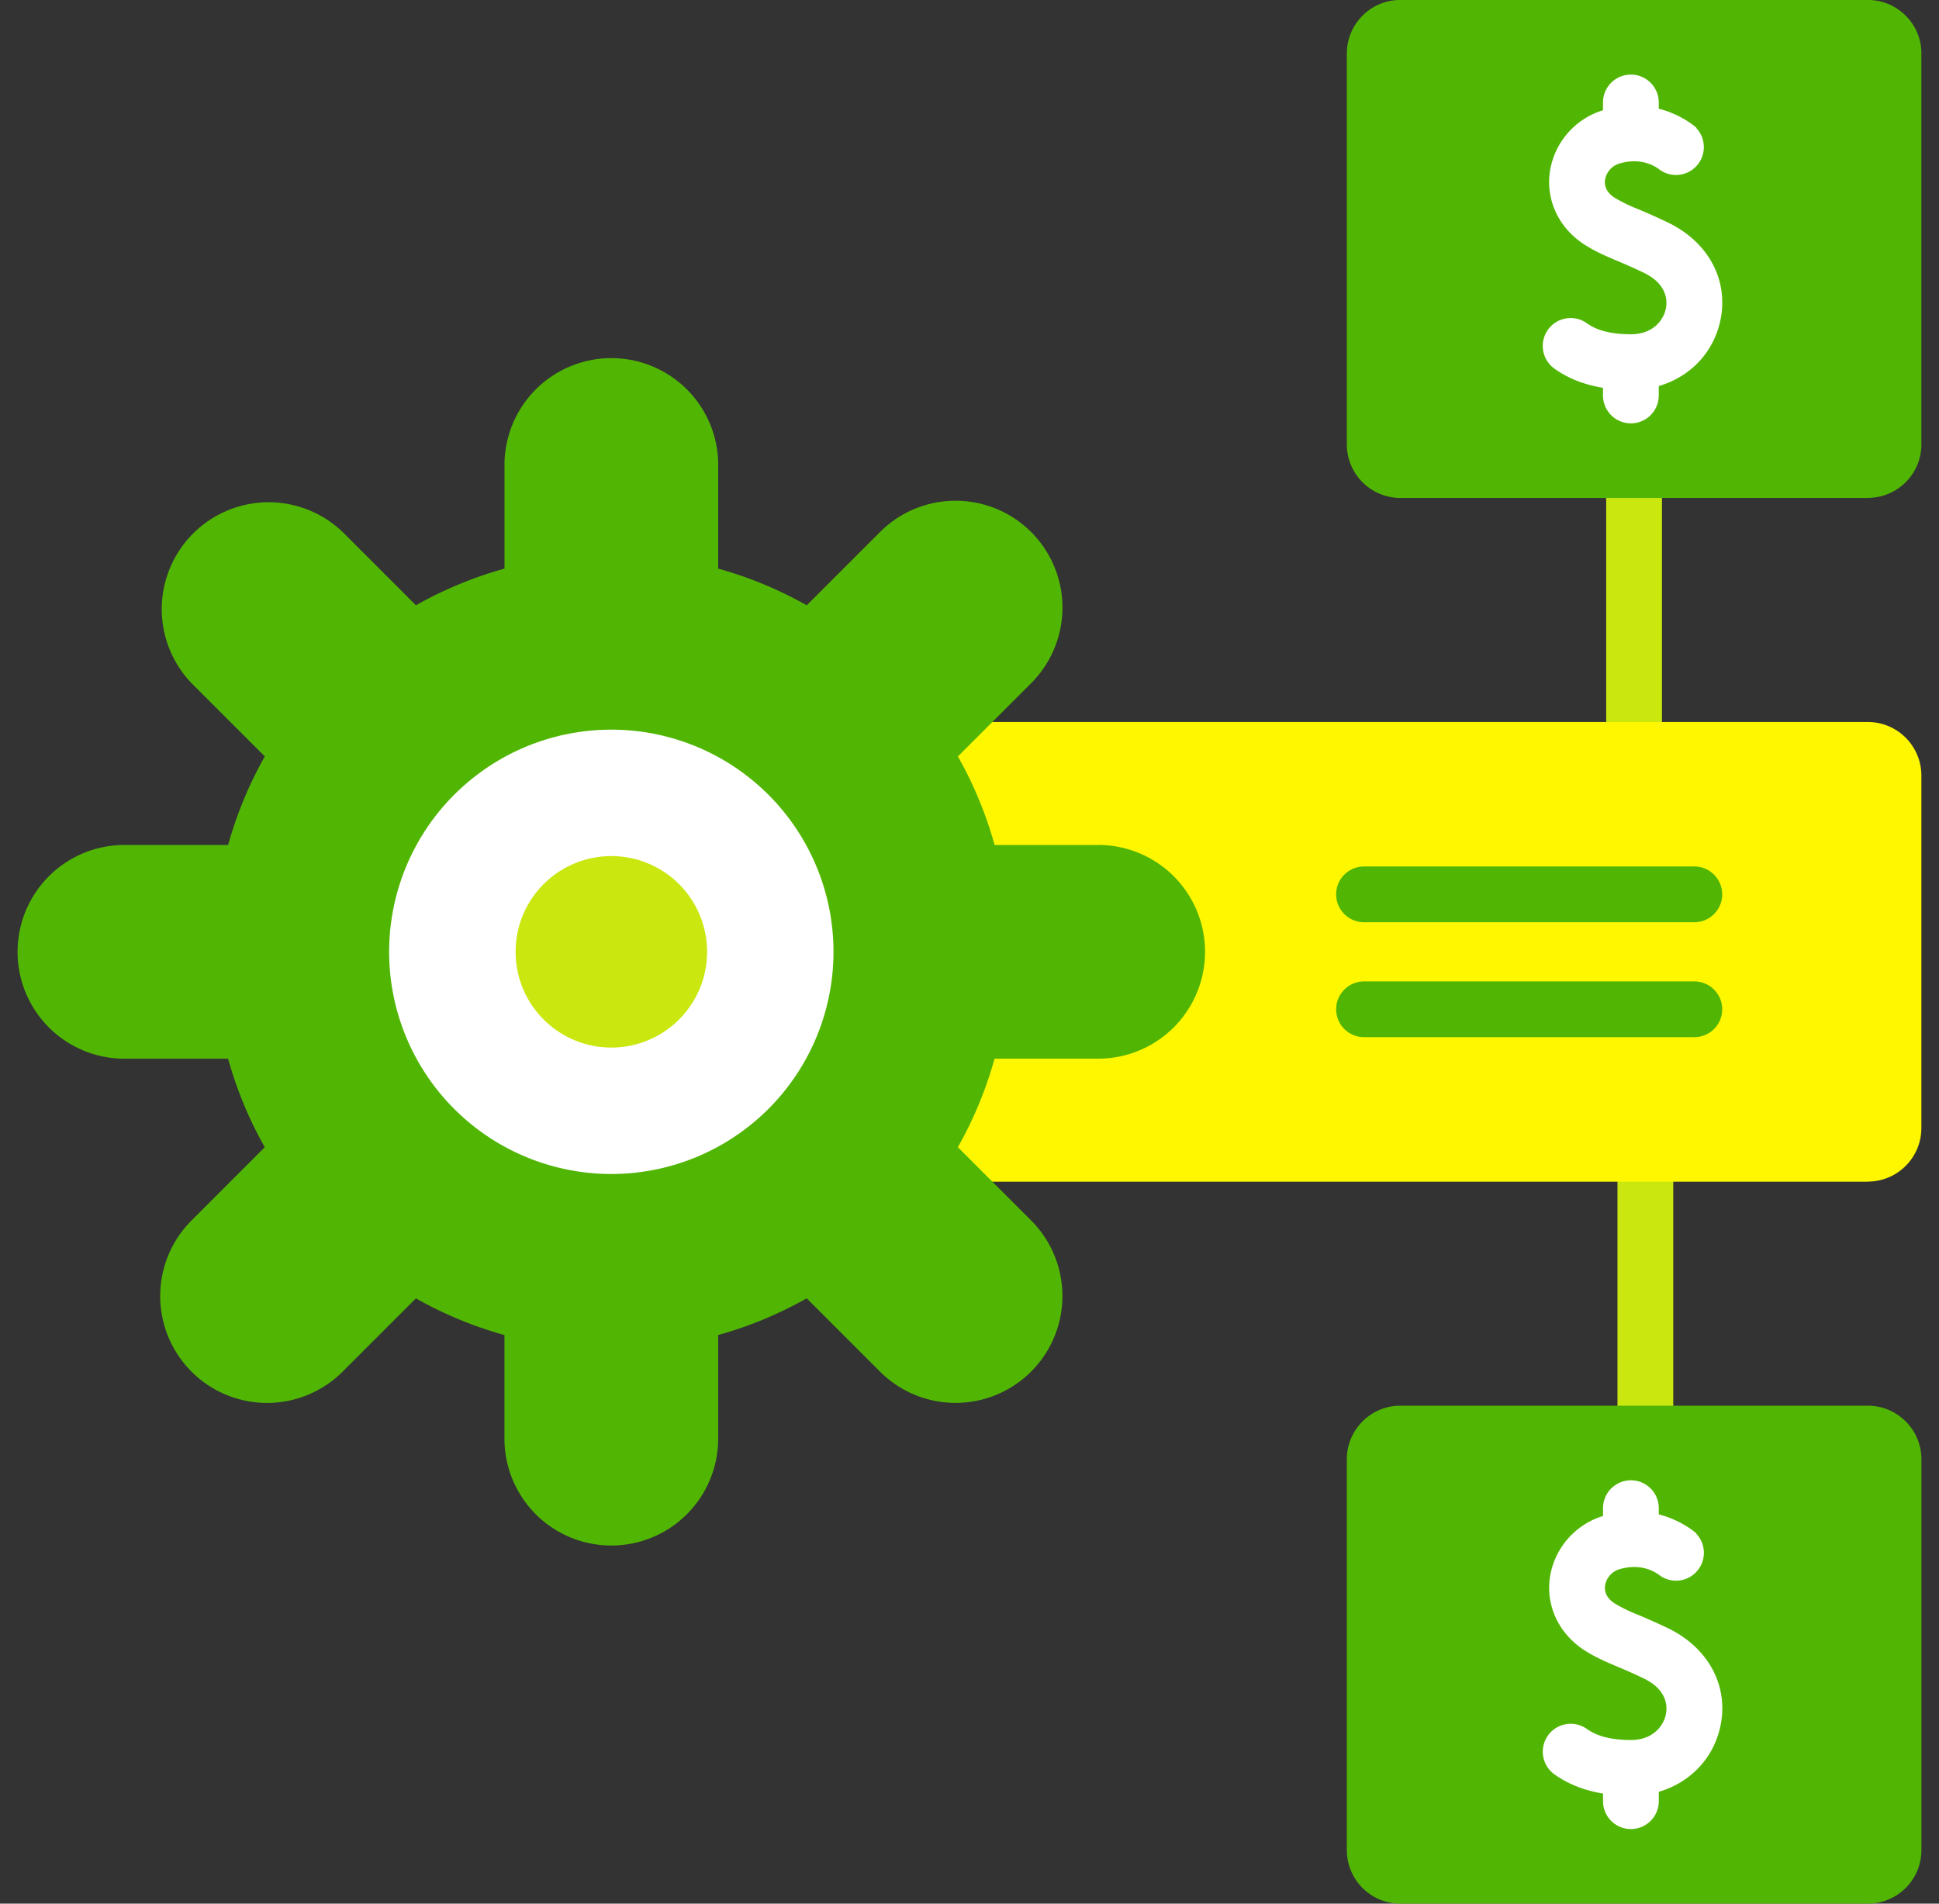 <svg xmlns="http://www.w3.org/2000/svg" width="55" height="54" fill="none" viewBox="0 0 55 54"><rect x="0" y="0" width="55" height="54" fill="#333333" stroke="none"/><g clip-path="url(#a)"><path fill="#CAE710" d="M47.142 22.099v-9.49a.79.79 0 1 0-1.582 0v9.49a.79.79 0 1 0 1.582 0m-.472 8.714a.79.79 0 0 0-.79.79v10.514a.79.79 0 1 0 1.582 0V31.604a.79.79 0 0 0-.791-.791"/><path fill="#FFF700" d="M52.98 33.52H26.25V20.48h26.728c.84 0 1.522.681 1.522 1.521v9.996c0 .84-.681 1.521-1.522 1.521"/><path fill="#51B603" d="M31.15 23.969h-2.938a11.2 11.2 0 0 0-1.041-2.512l2.078-2.078a3.031 3.031 0 1 0-4.287-4.287l-2.078 2.078a11.2 11.2 0 0 0-2.512-1.04v-2.94a3.031 3.031 0 1 0-6.062 0v2.94c-.886.246-1.728.598-2.512 1.04L9.72 15.092a3.032 3.032 0 0 0-4.287 4.287l2.078 2.078a11.2 11.2 0 0 0-1.04 2.512H3.53a3.031 3.031 0 1 0 0 6.063h2.94c.246.885.597 1.727 1.04 2.51l-2.078 2.08a3.031 3.031 0 0 0 4.287 4.286l2.078-2.078c.784.443 1.626.795 2.512 1.041v2.939a3.031 3.031 0 1 0 6.062 0v-2.94a11.2 11.2 0 0 0 2.512-1.041l2.078 2.078a3.031 3.031 0 0 0 4.287-4.287l-2.078-2.078c.443-.784.795-1.626 1.041-2.511h2.939a3.031 3.031 0 1 0 0-6.063"/><path fill="#fff" d="M17.34 33.302a6.302 6.302 0 1 0 0-12.604 6.302 6.302 0 0 0 0 12.604"/><path fill="#CAE710" d="M17.341 29.716a2.716 2.716 0 1 0 0-5.432 2.716 2.716 0 0 0 0 5.432"/><path fill="#51B603" d="M52.979 14.125H39.723a1.52 1.52 0 0 1-1.52-1.521V1.52c0-.84.68-1.521 1.52-1.521H52.98c.84 0 1.521.681 1.521 1.521v11.083c0 .84-.681 1.52-1.521 1.52"/><path fill="#fff" d="M47.314 6.313c-.347-.168-.619-.283-.837-.376a4.6 4.6 0 0 1-.668-.322c-.268-.168-.301-.372-.282-.513a.58.58 0 0 1 .422-.467c.598-.175.997.08 1.106.162l.01.008-.005-.004a.79.79 0 0 0 1.056-1.168l.005-.006s-.036-.034-.107-.088a2.8 2.8 0 0 0-.963-.456v-.176a.79.79 0 1 0-1.582 0v.221a2.16 2.16 0 0 0-1.509 1.758c-.112.818.276 1.611 1.012 2.07.305.191.575.306.888.438.213.09.454.193.766.343.698.337.667.838.622 1.037-.075.327-.378.708-.988.708-.545 0-.954-.102-1.249-.313a.791.791 0 0 0-.919 1.288c.39.279.847.457 1.377.544v.217a.791.791 0 0 0 1.582 0v-.267c.871-.254 1.533-.923 1.739-1.824.263-1.15-.316-2.255-1.476-2.814"/><path fill="#51B603" d="M52.979 54H39.723a1.52 1.52 0 0 1-1.52-1.521V41.396c0-.84.68-1.521 1.52-1.521H52.98c.84 0 1.521.681 1.521 1.521V52.48c0 .84-.681 1.52-1.521 1.52"/><path fill="#fff" d="M47.315 46.188c-.347-.167-.618-.282-.836-.375a4.5 4.5 0 0 1-.669-.323c-.268-.167-.3-.371-.282-.513a.58.58 0 0 1 .422-.467c.598-.174.997.08 1.106.163l.01.008-.005-.005a.79.79 0 0 0 1.056-1.168l.005-.005s-.036-.035-.107-.089a2.8 2.8 0 0 0-.963-.456v-.176a.791.791 0 0 0-1.582 0v.222a2.16 2.16 0 0 0-1.509 1.758c-.112.818.276 1.61 1.012 2.07.305.19.575.305.888.438.213.09.454.192.766.343.698.337.667.837.622 1.037-.075.326-.378.708-.988.708-.545 0-.954-.103-1.249-.313a.791.791 0 0 0-.919 1.288q.584.415 1.377.544v.216a.79.79 0 1 0 1.582 0v-.266c.871-.254 1.533-.923 1.739-1.825.263-1.15-.317-2.254-1.476-2.814"/><path fill="#51B603" d="M38.691 26.161h9.369a.79.79 0 1 0 0-1.582h-9.369a.791.791 0 0 0 0 1.582m9.369 1.678h-9.369a.79.79 0 1 0 0 1.582h9.369a.791.791 0 0 0 0-1.582"/></g><defs><clipPath id="a"><path fill="#fff" d="M.5 0h54v54H.5z"/></clipPath></defs></svg>
